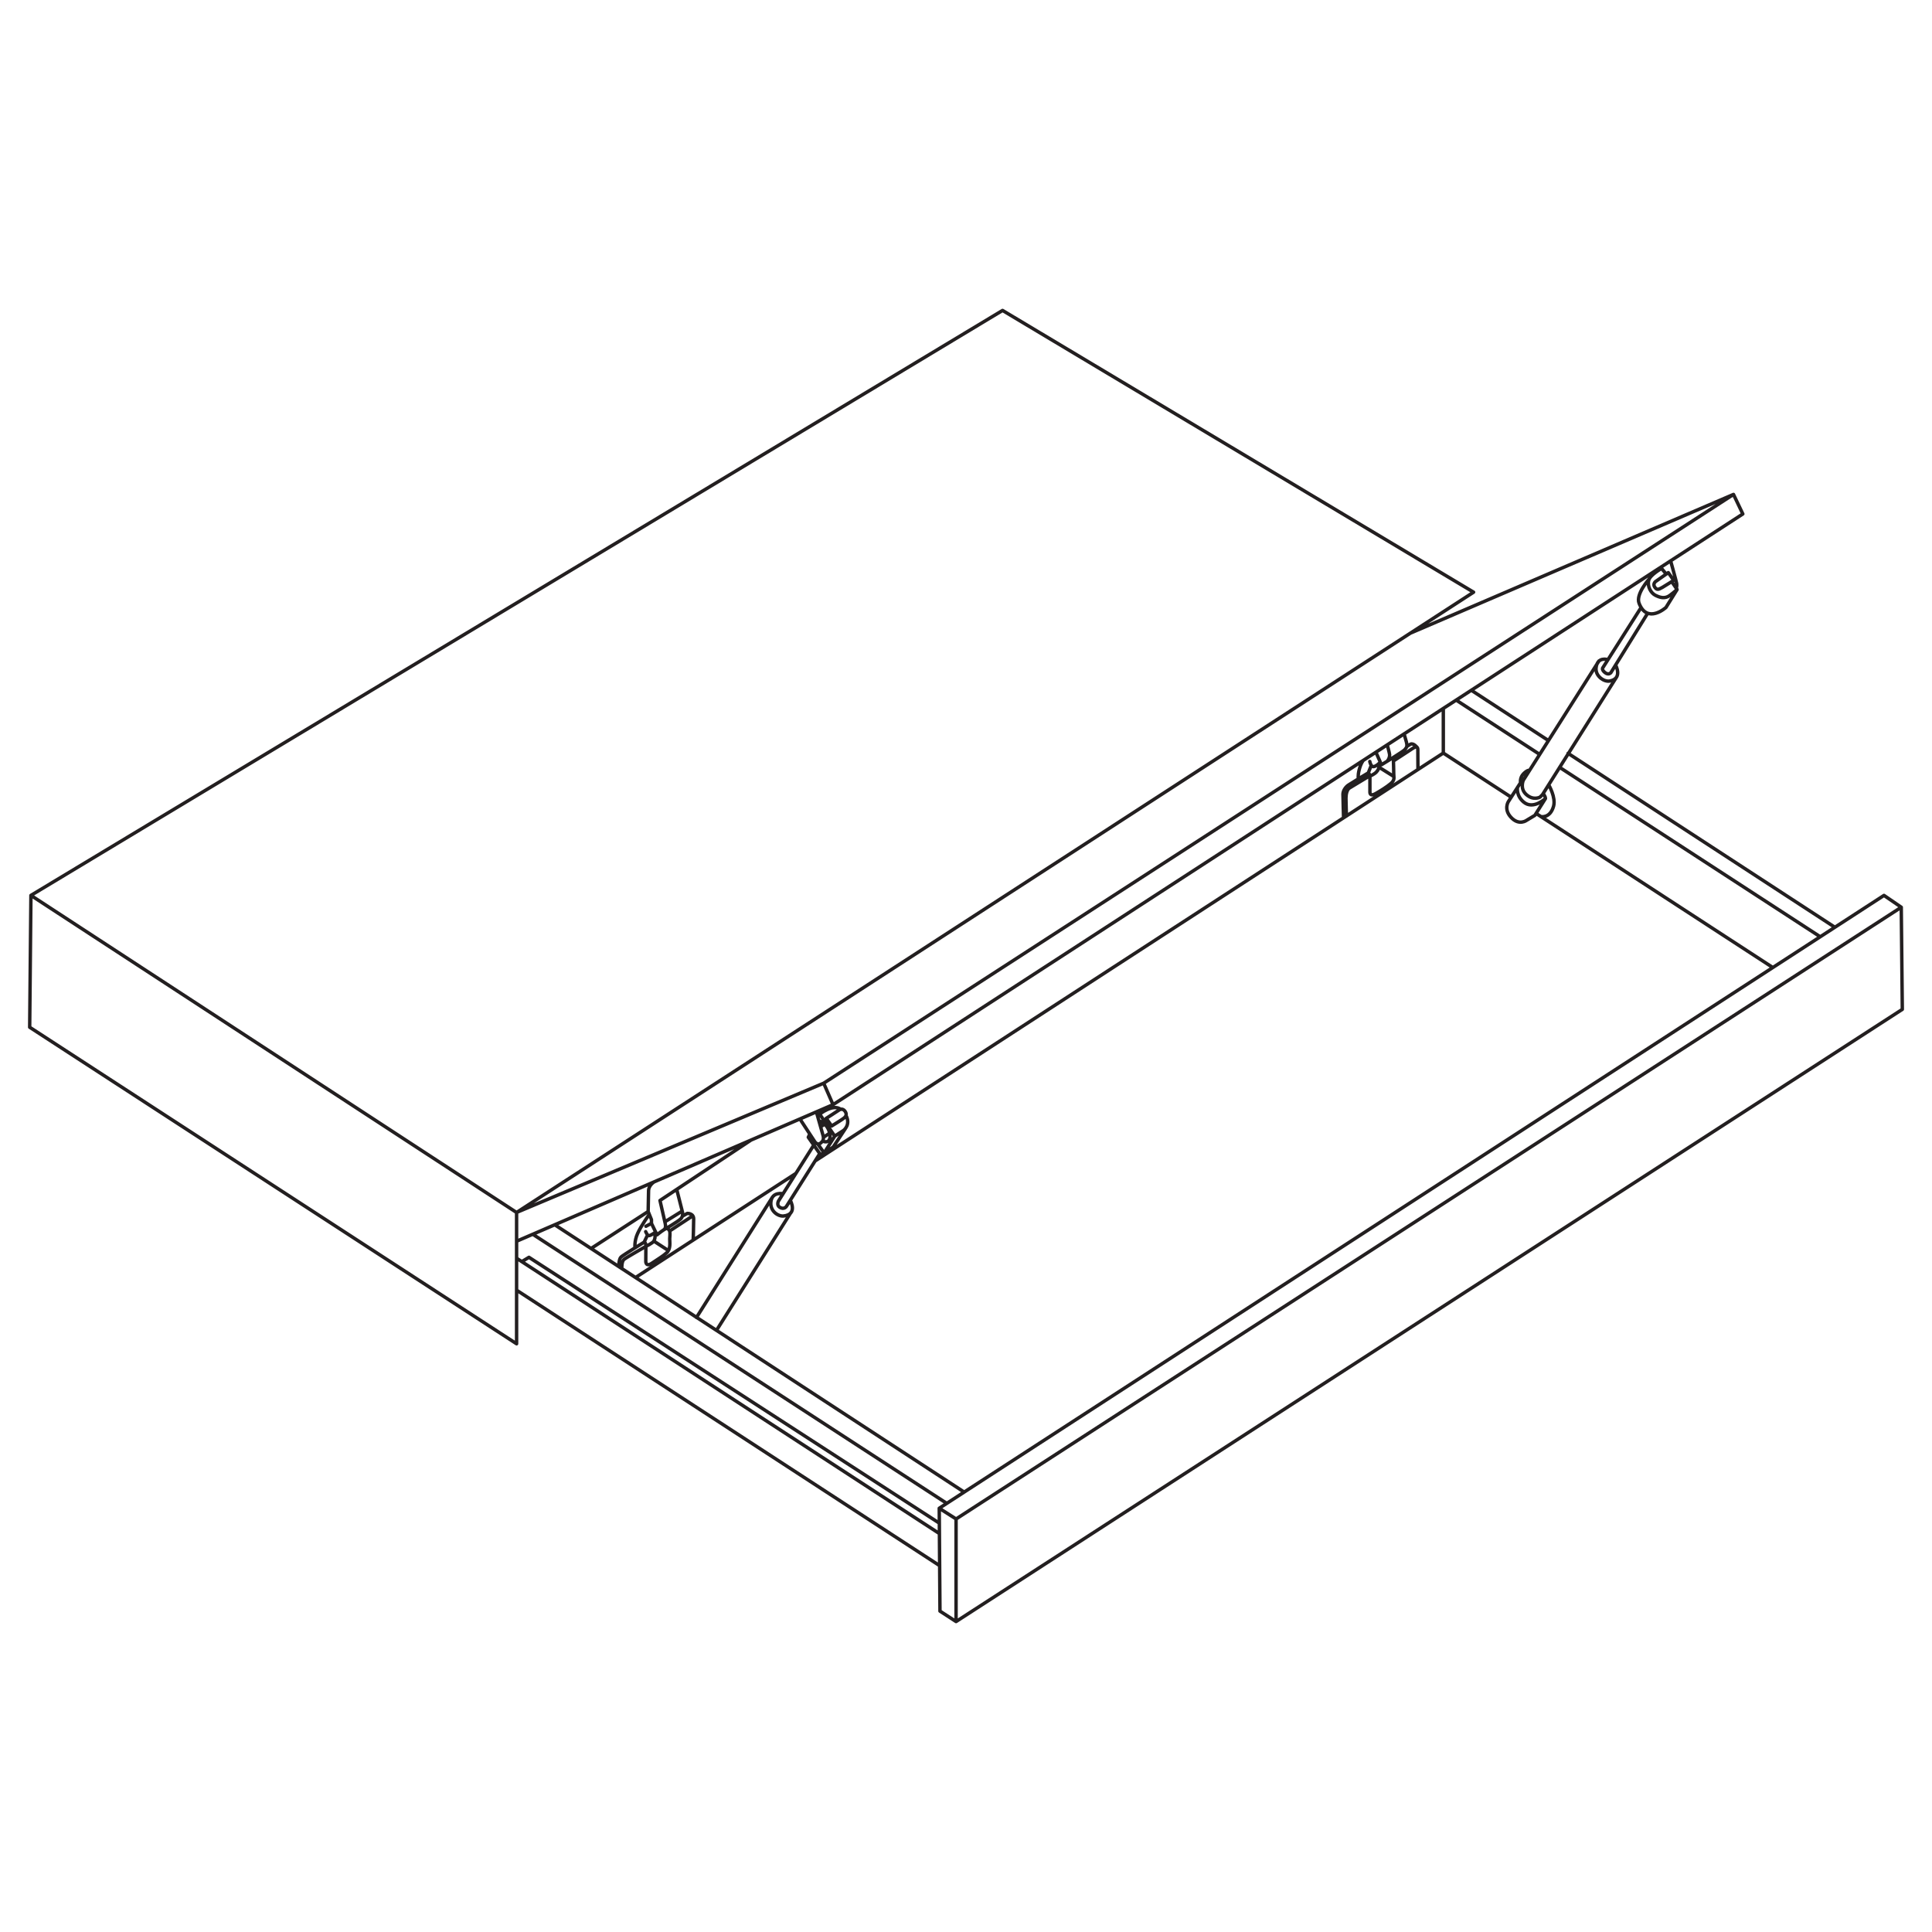 <?xml version="1.0" encoding="UTF-8"?>
<svg id="Layer_1" data-name="Layer 1" xmlns="http://www.w3.org/2000/svg" viewBox="0 0 846 846">
  <defs>
    <style>
      .cls-1 {
        fill: none;
        stroke: #231f20;
        stroke-linecap: round;
        stroke-linejoin: round;
        stroke-width: 1.5px;
      }
    </style>
  </defs>
  <path class="cls-1" d="M228.49,552.45l3.14-1.89,179.65,116.39M360.24,499.64s1.87,1,2.8-.39c.93-1.37.24-3.93-.72-5.52-1.55-2.58-3.7-2.85-3.7-2.85M361.79,489.71l2.39,3.35s4.94-3.02,5.57-3.62c.63-.59,1.18-1.44.38-2.69-.73-1.14-1.83-1.29-2.57-.77-.84.59-5.77,3.74-5.77,3.74ZM291.14,535.03l7.59-4.72M282.85,536.97l2.41-1.28M282.74,539.32s.69,1.78,1.45,1.76c.76-.02,2.88-1.54,2.88-1.54M282.06,543.93l1.52-3.18M286.3,543.46l6.23,4.04M272.29,555.49s-.18-3.13.99-4.04c1.17-.92,9.55-5.67,9.55-5.67,0,0,3.03-1.49,3.48-2.33.99-1.85.3-3.44.3-3.44M293.21,539.05l10.16-6.66M675.74,347.46s.8,1.19.9,1.62c.1.42.09.61.09.61M678.17,343.7s3.2,5.48,2.12,9.34c-1.51,5.4-5.51,4.54-5.51,4.54M665.85,342.74s-.47-2.16,1.31-3.95c1.79-1.79,2.64-1.49,2.64-1.49M734.35,258.21l-4.84,7.79s-8.19,7.44-11.79-1.86c-1.54-3.97,4.38-10.54,4.38-10.54M730.51,250.75l-5.54,3.89s-1.34,1.01-.4,2.42c.87,1.32,1.57,1.2,3.39.14,1.81-1.05,4.95-3.1,4.95-3.1l-2.39-3.35ZM731.54,245.58s2.53,9.07,2.65,9.91c.16,1.06-.14,2.05-.14,2.05M729.61,251.34l-2.03-2.42s-5.02,2.8-5.62,5.17c-.71,2.77,1,5.59,2.86,6.55,1.87.96,4.14,1.73,6.33.12,2.2-1.63,3.2-2.66,3.2-2.66l-2.33-3.43M664.48,344.82s-.68,3.58,2.76,6.43c4.15,3.44,9.49-1.57,9.49-1.57l-4.63,7.35-3.52,2.12M607.45,326.15s1.01,3.65,1.04,4.29c.11,1.61-1.04,2.88-1.04,2.88M589.59,357.33s-.21-5.89-.21-7.82.51-3.79,1.53-4.44c1.02-.65,8.87-5.36,8.87-5.36M615.97,326.96s1-.75,1.63-1.07c1.37-.71,3.04,1.5,3.04,1.5M603.82,335.94l6.48,4.05M599.82,339.9s1.81-.78,2.78-1.73c1.89-1.88,1.09-3.72,1.09-3.72M604.42,333.73l-1.82-4.12M599.82,333.44s.41,2.46,1.74,2.24c1.33-.22,2.86-1.94,2.86-1.94l.48,1.15s9.66-5.81,10.31-6.7c.65-.88,1.18-1.19.61-3.37-.57-2.19-1.03-3.43-1.03-3.43M599.16,338.43l1.32-3.31M596.99,332.94s-1.14,1.25-1.89,4.41c-.57,2.4-.29,3.7-.29,3.7M588.33,358.11s-.27-8.85-.27-10.32,1.12-3.32,2.7-4.22c.72-.41,2.36-1.5,4.14-2.57,2.16-1.3,4.26-2.57,4.26-2.57,0,0,.71.17.71,2.45v5.94c0,.96.47,1.85,2.58.64,2.11-1.22,4.63-2.74,6.53-4.33,1.91-1.6,1.33-2.65,1.33-4.1s-.14-5.81-.14-5.81c0,0,7.63-4.96,8.44-5.51.8-.55,2.24-1.28,2.24.56s.05,8.69.05,8.69M667.06,341.63s-1.69,3.66,1.32,6.32c3.09,2.73,5.97,1.1,5.97,1.1l1.09-1.1,32.52-51.62M637.63,306.56l36.58,23.78M682.94,336.01l114.06,74.15M644.27,302.25l33.78,22.03M686.64,329.87l116.81,76.16M703.98,288.84s-4.52-1.48-5.08,3.58c-.4,3.54,3.39,6.22,5.89,5.81,5.95-1,2.66-7,2.66-7M354.58,496.65l-.64,1.34,5.33,7.61,1.6-.74,3.99-2.58,5.31-8.06M342.75,522.72s-4.48-.97-5.15,3.3c-.66,4.27,3.16,6.68,5.44,6.46,6.47-.64,3.04-6.81,3.04-6.81M313.74,582.55l32.26-51.1M304.97,576.92l33.25-52.66M356.32,501.46l-15.46,24.5s-.86,1.78.52,2.66c2.03,1.29,3.03-.42,3.03-.42l14.55-23.05M359.32,493.37l1.83-1.08M360.56,498.04l2.73-1.85M358.93,487.87l6.59,9.64M278.08,546.41s-.44-2.76,1.09-6.22c1.54-3.47,5.15-8.44,5.15-8.44M258.82,546.7l24.99-16.19M298.79,532.57l2.15-1.23s2.81-.17,2.81,2.43-.21,9.26-.21,9.26M270.96,554.62s0-3.28.95-4.16c.95-.88,10.15-6.53,10.15-6.53,0,0,.82,0,.76,1.85-.04,1.86-.04,6.53-.04,6.53,0,0-.08,2.73,2.77.77,2.86-1.96,4.46-2.8,6.34-4.46,1.88-1.66,1.37-4.45,1.37-6.18,0-.77.28-2.52-.05-3.39-.4-1.06-1.43-1.18-1.43-1.18M296.34,520.89l2.39,9.42s.73,2.04-.61,3.38c-1.34,1.33-7.53,4.88-7.53,4.88M286.47,517.51s-2.41,1.44-2.47,3.89c-.05,1.94-.18,9.11-.18,9.11l1.45,3.57v1.63s2.43,5.01,2.43,5.01c0,0,1.58-1.3,2.89-2.15,1.31-.85.82-2.3.36-4.35-.46-2.06-1.95-8.54-1.95-8.54l39.64-26.3M357.97,488.58l.96-.71s5.85-4.71,9.23-2.09M370.44,488.44c1.98,3.65-.41,6.14-1.23,6.67-.95.62-3.69,2.39-3.69,2.39l-4.64,7.36-2.76-3.89M350.34,490.07l6.4,9.78s1.15,1.85,2.52.76c1.07-.84,1.65-1.67,1.1-3.57-.55-1.9-2.88-10.17-2.88-10.17M632.01,329.75v-19.54M278.3,559.41l70.23-45.59M356.93,508.37l275.08-178.62,29.73,19.34M672.63,356.19l103.67,67.48M721.45,268.61l-16.07,25.94s-1.01,1.28-2.67-.11c-1.64-1.38-.75-2.2-.75-2.2l16.62-26.16M700.17,289.41l-33.11,52.22M668.58,359.15s-3.39,2.66-7.02-1.35c-3.16-3.47-1.09-6.74-1.09-6.74l5.18-8.05,1.18-.87M418.65,710.06l414.35-268.07-.46-44.72M411.28,660.45l.32,45.04,7.05,4.57v-44.92M411.28,660.45l413.7-268.36,7.57,5.18-413.89,267.87-7.37-4.69ZM226.69,565.26l184.59,120.21M226.21,550.96l2.28,1.49,182.79,119.04M233.29,540.46l181.3,117.85M242.91,536.31l179.3,117.06M360.69,474.33l4.09,9.38M759.08,216.51l4.08,8.55-398.38,258.66-138.57,59.8M13.54,392.08l-.54,57.74,213.21,138.61v-57.52l134.48-56.59,398.39-257.82-141.49,60.75M13.54,392.08L439,135.94l206.27,123.37-419.07,271.62L13.54,392.08Z"/>
</svg>